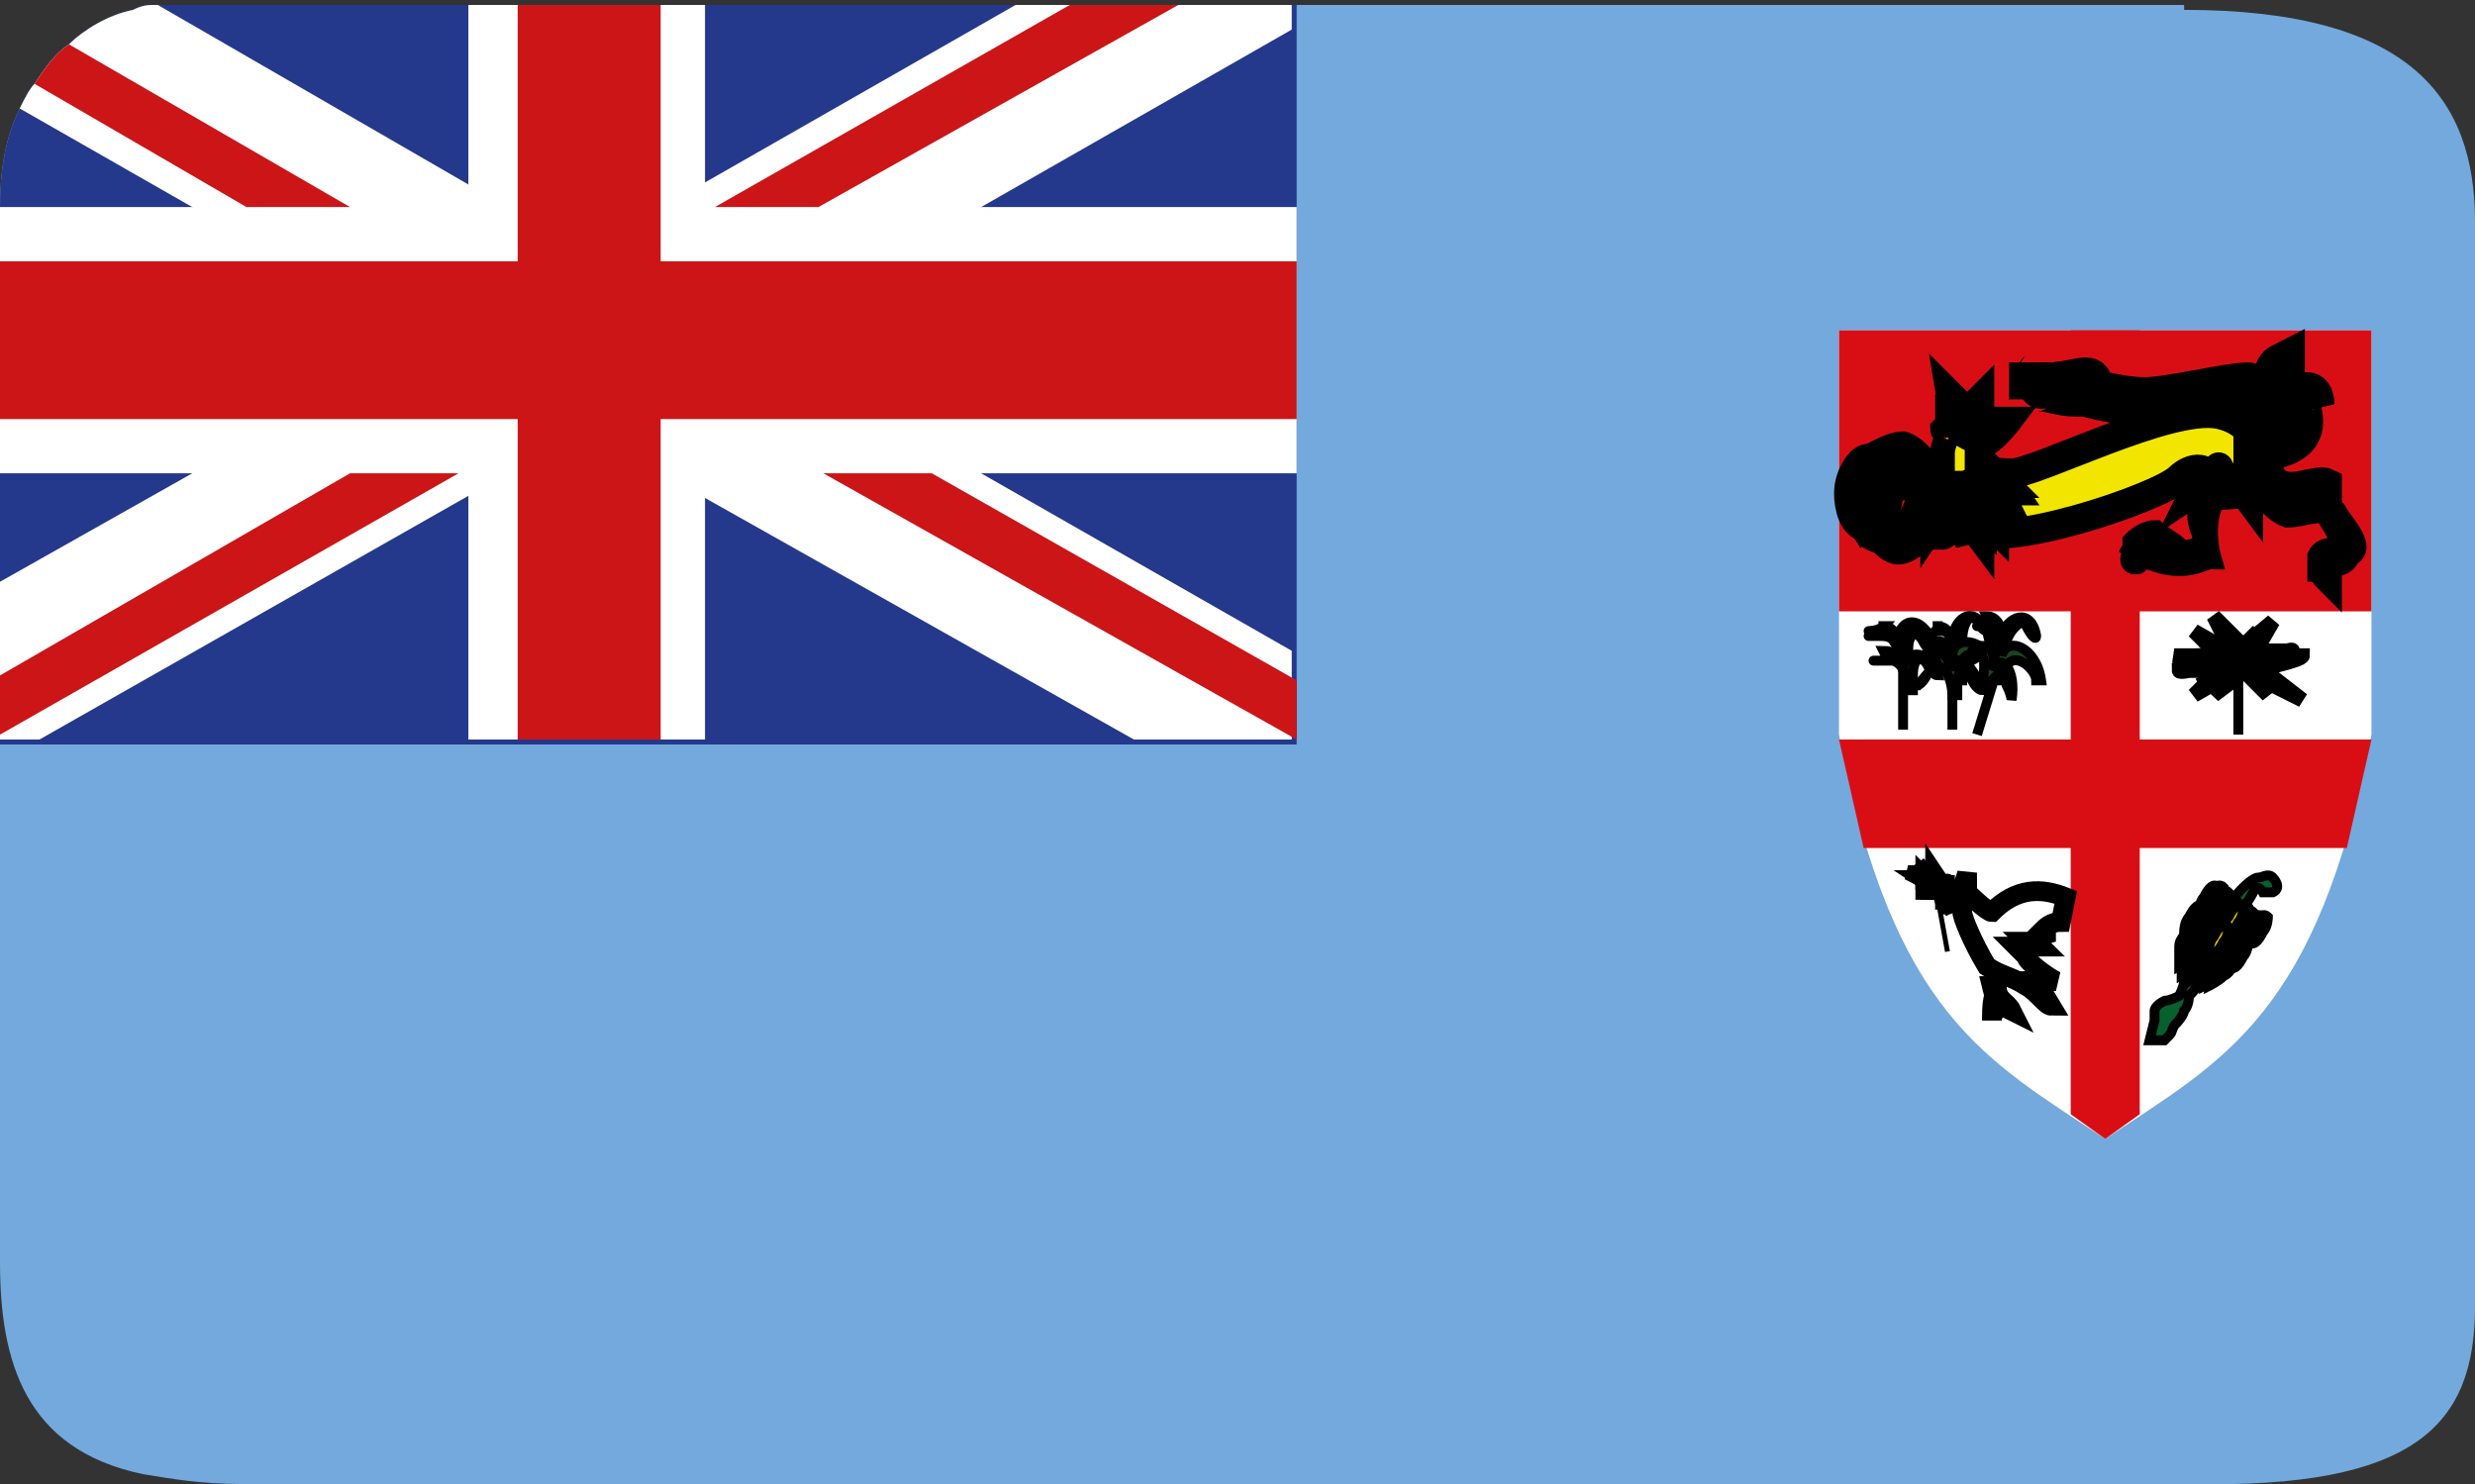 <?xml version="1.0" encoding="UTF-8"?>
<svg xmlns="http://www.w3.org/2000/svg" version="1.1" viewBox="0 0 50.2 30.1">
  <rect x="0" y="0" width="50.2" height="30.1" fill="#333333" stroke="none"/>
  <defs>
    <style>
      .cls-1 {
        stroke-width: .2px;
      }

      .cls-1, .cls-2, .cls-3, .cls-4, .cls-5, .cls-6, .cls-7, .cls-8, .cls-9, .cls-10, .cls-11, .cls-12, .cls-13, .cls-14, .cls-15, .cls-16, .cls-17, .cls-18, .cls-19, .cls-20, .cls-21, .cls-22, .cls-23, .cls-24, .cls-25, .cls-26 {
        fill-rule: evenodd;
      }

      .cls-1, .cls-4, .cls-5, .cls-6, .cls-7, .cls-8, .cls-9, .cls-10, .cls-12, .cls-13, .cls-14, .cls-15, .cls-16, .cls-17, .cls-18, .cls-19, .cls-20, .cls-21, .cls-22, .cls-24, .cls-25 {
        stroke: #000;
      }

      .cls-1, .cls-19 {
        fill: #b1802b;
      }

      .cls-2 {
        fill: #73a9dc;
      }

      .cls-3 {
        fill: #24388c;
      }

      .cls-4 {
        fill: #1a441f;
      }

      .cls-4, .cls-15 {
        stroke-width: .2px;
      }

      .cls-5 {
        stroke-width: .9px;
      }

      .cls-5, .cls-12, .cls-14, .cls-16, .cls-21 {
        fill: #f2e500;
      }

      .cls-6 {
        stroke-miterlimit: 4;
        stroke-width: .3px;
      }

      .cls-6, .cls-7, .cls-8, .cls-13, .cls-17, .cls-18, .cls-22, .cls-25 {
        fill: #e3cb00;
      }

      .cls-7 {
        stroke-miterlimit: 4;
        stroke-width: .2px;
      }

      .cls-8 {
        stroke-miterlimit: 4;
        stroke-width: .2px;
      }

      .cls-27, .cls-11, .cls-20 {
        fill: #fff;
      }

      .cls-9 {
        fill: #ed731b;
      }

      .cls-9, .cls-20 {
        stroke-width: .4px;
      }

      .cls-10 {
        fill: #087633;
        stroke-width: .3px;
      }

      .cls-28 {
        fill: #cb1517;
      }

      .cls-12 {
        stroke-width: .5px;
      }

      .cls-13 {
        stroke-miterlimit: 4;
        stroke-width: .3px;
      }

      .cls-14 {
        stroke-width: .5px;
      }

      .cls-15 {
        fill: #06612d;
      }

      .cls-16 {
        stroke-width: .8px;
      }

      .cls-17 {
        stroke-miterlimit: 4;
        stroke-width: .3px;
      }

      .cls-18 {
        stroke-miterlimit: 4;
        stroke-width: .2px;
      }

      .cls-19 {
        stroke-width: .1px;
      }

      .cls-21 {
        stroke-width: .6px;
      }

      .cls-22 {
        stroke-miterlimit: 4;
        stroke-width: .2px;
      }

      .cls-23, .cls-29 {
        fill: #d90e15;
      }

      .cls-24 {
        fill: #f5eeeb;
        stroke-width: .8px;
      }

      .cls-25 {
        stroke-miterlimit: 4;
        stroke-width: .2px;
      }
    </style>
  </defs>
  <!-- Generator: Adobe Illustrator 28.7.1, SVG Export Plug-In . SVG Version: 1.2.0 Build 142)  -->
  <g>
    <g id="Ebene_1">
      <g>
        <path class="cls-2" d="M44.3.1H4.8c-.6,0-1.1,0-1.6,0-.2,0-.3,0-.5.1-.5.1-1,.4-1.3.7-.3.2-.5.5-.7.8-.1.1-.2.3-.3.5C.1,2.8,0,3.5,0,4.2c0,0,0,.1,0,.2v10.5h0c0,0,0,.1,0,.2h0v10.5c0,2,.5,3.8,2.9,4.3.6.1,1.2.2,2,.2h39.5c4.6.1,5.8-1.2,5.8-3.6v-11.3s0-10.7,0-10.7c0-2.5-1.3-4.3-5.9-4.3Z"/>
        <path class="cls-3" d="M4.8.1c-.6,0-1.1,0-1.6,0-.2,0-.3,0-.5.1-.5.1-1,.4-1.3.7-.3.2-.5.5-.7.8-.1.1-.2.3-.3.5C.1,2.8,0,3.5,0,4.2c0,0,0,.1,0,.2v10.5h0c0,0,0,.1,0,.2h26.3V.1H4.8Z"/>
        <path class="cls-27" d="M10.5,5.9l1.1-.6.3-.2-1.4-.8h-.1c0,0-.8-.5-.8-.5L3.2.1c-.2,0-.3,0-.5.1-.5.1-1,.4-1.3.7-.3.2-.5.5-.7.8-.1.1-.2.3-.3.5l3.5,2,1.9,1.1,2.9,1.6.8-.5,1-.5Z"/>
        <path class="cls-27" d="M11.6,8.5l-1.1-.6-1-.5-.8-.5-2.9,1.6-1.9,1.1L0,11.8v3h0c0,0,0,.1,0,.2h.8l8.8-5,.8-.5h.1c0,0,1.4-.9,1.4-.9l-.3-.2Z"/>
        <polygon class="cls-27" points="19.9 4.2 26.2 .6 26.2 .1 20.6 .1 14.3 3.7 13.5 4.2 13.3 4.3 11.9 5.1 12.2 5.3 13.3 5.9 14.3 6.4 15.1 6.9 18 5.3 19.9 4.2"/>
        <polygon class="cls-27" points="13.3 7.9 12.2 8.5 11.9 8.7 13.3 9.5 13.5 9.6 14.3 10.1 23 15 26.2 15 26.2 13.2 19.9 9.6 18 8.5 15.1 6.9 14.3 7.4 13.3 7.9"/>
        <path id="path136" class="cls-27" d="M0,4.2c0,0,0,.1,0,.2v5.2h26.3v-5.4H0ZM9.5.1v14.9h4.8V.1h-4.8Z"/>
        <path id="path141" class="cls-28" d="M0,5.3v3.2h26.3v-3.2H0ZM10.5.1v14.9h2.9V.1h-2.9Z"/>
        <path id="path150" class="cls-28" d="M18.8,9.6h-2.1l9.6,5.4v-1.2l-7.4-4.2ZM21.7.1l-7.2,4.1h2.1L23.9.1h-2.1ZM1.4.9c-.3.2-.5.5-.7.8l4.3,2.5h2.1L1.4.9ZM7.1,9.6L0,13.7v1.2l9.3-5.3h-2.1Z"/>
        <g id="g901">
          <path id="path689" class="cls-11" d="M37.3,6.7v8.2c1.1,5.7,3,6.6,5.4,8.2,2.4-1.6,4.3-2.5,5.4-8.2V6.7h-10.8Z"/>
          <path id="path694" class="cls-23" d="M42,6.7v15.9s.7.5.7.5l.7-.5V6.7h-1.5Z"/>
          <path id="path693" class="cls-23" d="M37.3,15l.5,2.2h9.8s.5-2.2.5-2.2h-10.8Z"/>
          <rect id="rect566" class="cls-29" x="37.3" y="6.7" width="10.8" height="5.7"/>
          <g id="g910">
            <path id="rect909" class="cls-24" d="M37.9,9.4h0c.2,0,.3.3.3.6h0c0,.3-.2.6-.3.6h0c-.2,0-.3-.3-.3-.6h0c0-.3.2-.6.3-.6Z"/>
            <path id="path908" class="cls-5" d="M45.8,9.1s.6,0,.8-.3c.2-.3-.1-.7,0-.8,0,0,.2,0,.3.2,0,0,0-.2-.1-.2,0,0-.2,0-.3,0,0,0-.1,0-.2-.2,0,0,0-.3,0-.4-.2.1-.1.3-.1.4,0,.2,0,.2,0,.3,0,0-.1-.2-.6-.3-.4,0-1.6.3-2.1.3s-1.2-.2-1.2-.2c0,0,.2-.2,0-.2s-.7.2-.9,0c-.1-.2,0-.1,0-.2,0,0,0,.1,0,.3,0,.1,0,0,0,0s-.2,0-.2,0c0,0,0,.1,0,.3,0-.2,0-.2.2-.2s.4.1.7.1c.2,0,.2,0,.2,0,0,0,.7.2,1.3.2.6,0,1.6-.4,2-.3s.7.4.8.7c0,.2-.2.3-.4.3-.2,0-.6,0-.6,0l.2.2h0Z"/>
            <path id="path900" class="cls-12" d="M45.1,9.3s-.4,0-.5.3c-.1.3-.2.5-.2.5s.3-.2.3-.2c0,0-.2.5,0,.9.1.4-.3.4-.5.4,0-.1-.4-.3-.5-.4,0,0-.2,0-.4.2,0,.2.1-.1.3-.1,0,0,0,0,0,.2-.1,0-.2-.2-.4.2.1-.1.2-.1.2-.1,0,0,0,0,0,0,0,0,0,0-.1,0,0,0-.1.2,0,.2s0,0,.1-.1c0,0,0,0,.2,0,.7.3,1.1,0,1.2,0,0,0-.4-1.4.8-1.7,0,0-.5-.2-.5-.2h0Z"/>
            <path id="path899" class="cls-21" d="M40,10.7c.5.5,3.8-.6,4.2-1,.2-.2.7-.4.7.4.1-.5.1-.7.1-.6,0,0,.2.2.3.8,0-.6,0-.9,0-.9,0,0,0,.3.3.7,0-.4,0-.5,0-.5,0,0,.5.7.8.8.3,0,.7-.2.9,0,.1.2.4.5.4.7,0,.2-.5,0-.6.2,0,.2,0,.2,0,.2,0,0,0,.1,0,.3,0,0,0-.3,0-.3,0,0,0,.2,0,.2,0,0,0-.3,0-.3,0,0,0,.2.1.3v-.3c.2,0,.4,0,.4-.3,0-.2-.3-.6-.4-.8,0-.3,0-.4,0-.5-.2-.1-.7.2-1,0-.3-.1-.2-1.2-1.2-1.4-1-.2-3.7,1.2-4.2,1.2-.5,0-1.1-.2-1.1-.2v1.1s0,0,0,0Z"/>
            <path id="path892" class="cls-12" d="M39.4,10.4s-.5.8-.9.8c-.3,0-.6-.6-.7-.5,0,0,0,0-.1-.2,0-.1,0-.2,0-.2,0,0,0,.2,0,.3,0,0,0-.3,0-.3,0,0,0,.2,0,.3,0,0,0-.3,0-.3,0,0,0,.3.1.4,0,.2.3.3.5.3.2,0,.7-.8.8-.7v.2Z"/>
            <path id="path891" class="cls-12" d="M39.4,9.9s-.4-.8-.8-.9c-.3,0-.7.3-.8.3,0,0,0,0-.1.1,0,.1,0,.2,0,.2,0,0,0-.2,0-.2,0,0,0,.2,0,.3,0,0,0-.2,0-.3,0,0,0,.3,0,.3,0,0,0-.3.2-.3.1-.1.3-.2.5-.2.2,0,.6.9.7.9h.1Z"/>
            <path id="path887" class="cls-12" d="M39.2,9.6l-.5.3h.3c0,.1-.2.5-.2.5l.4-.2v.5s.2-.3.2-.3v.5c.1,0,.3-.3.3-.3l.2.4v-.4c0,0,.3.4.3.4v-.5c0,0,.3.3.3.3v-.5s.3.1.3.1l-.2-.4s.3,0,.3,0-.2-.3-.5-.3h-1.1s0,0,0,0Z"/>
            <path id="path888" class="cls-16" d="M39.5,9.5l-.3.2h.2c0,0-.1.3-.1.3h.2c0,0,0,.2,0,.2v-.2c.1,0,.2.3.2.3v-.2c0,0,.2.2.2.2v-.2s.2.2.2.2v-.3s.2.2.2.2v-.3s.1,0,.1,0v-.2c-.1,0,0,0,0,0s-.1-.1-.2-.2c0,0-.6,0-.6,0Z"/>
            <path id="path901" class="cls-12" d="M39.6,8.7s-.1-.1-.2,0c0,.1.1,0,.1.1s-.1.2-.1.4,0,.5,0,.6,0,.2.2.2c.1,0,.2-.2.2-.2,0,0,.2,0,.3-.2,0-.2,0-.6,0-.6,0,0,.1.1.1-.1s-.1,0-.1,0c0,0,0-.2-.3-.3-.3-.1-.3.1-.3,0Z"/>
            <path id="path893" class="cls-14" d="M39.6,8.6c0-.1-.1-.7-.1-.7l.2.2c0,0-.1,0-.1,0s.1.3.1.3c0,0,.2,0,.3,0,0,0,0-.2,0-.2s0,0,0,0l.2-.2v.3c0,0-.1,0-.1,0v.2s0,0,.2.2c0,0,.1-.1.2-.2,0,0-.1,0,0,0s.3,0,.3,0c0,0-.3.4-.5.5-.2,0-.6-.2-.6-.3Z"/>
            <path id="rect903" class="cls-26" d="M39.7,9h0c0,0,0,0,0,0h0s0,0-.1,0h0c0,0,0,0,0,0h0s0,0,.1,0Z"/>
            <path id="rect904" class="cls-26" d="M40,9.2h0c0,0,0,0,0,0h0s0,0-.1,0h0c0,0,0,0,0,0h0s0,0,.1,0Z"/>
            <path id="rect905" class="cls-26" d="M39.8,9.5h0c0,0,.1,0,0,0h0s-.2,0-.3,0h0c0,0-.1,0,0,0h0s.2,0,.3,0Z"/>
            <path id="rect906" class="cls-26" d="M39.8,9.4h0s0,0,0,0h0s0,0-.1,0h0s0,0,0,0h0s0,0,.1,0Z"/>
            <path id="rect907" class="cls-26" d="M39.7,9.4h0c0,0,0,0,0,0h0s0,0,0,.1h0c0,0,0,0,0,0h0s0,0,0-.1Z"/>
          </g>
          <g id="g695">
            <path id="path881" class="cls-9" d="M40.4,20c.1.4,0,0,0,.7,0-.2.2-.3.2-.3,0,0,0,0,.2.1-.1-.2-.3-.2-.3-.5,0,0,0,0,0,0Z"/>
            <path id="rect760" class="cls-19" d="M39.3,18.2h0s0,0,0,0l.2,1.1s0,0,0,0h0s0,0,0,0l-.2-1.1s0,0,0,0Z"/>
            <path id="path785" class="cls-20" d="M40.1,19.1s.3-.7,1.6-.6c-.7.3-1.2,1.1-1.3,1.1,0,0-.3-.4-.3-.5Z"/>
            <g id="g741">
              <path id="path742" class="cls-10" d="M39.4,18.2l.2.3-.2-.3h0c0-.1,0,0,0,0h0Z"/>
              <path id="path743" class="cls-10" d="M39.4,18.1v.2s-.1-.3-.1-.3h0s0,0,0,0h0Z"/>
              <path id="path744" class="cls-10" d="M39.4,18l.3.2h-.2c0,0-.2-.2-.2-.2h0Z"/>
              <path id="path745" class="cls-10" d="M39.3,18h.4c0,.1-.3.1-.3.1h-.1s0-.1,0-.1h0Z"/>
              <path id="path746" class="cls-10" d="M39.3,18.1h-.3s0-.1,0-.1h.2c0,0,0,.1,0,.1Z"/>
              <path id="path747" class="cls-10" d="M39.2,18l-.3-.2h.3s.2.2.2.2h-.2s0,0,0,0Z"/>
              <path id="path748" class="cls-10" d="M39.1,17.9l-.4-.2h.3c0,.1.3.4.3.4h-.2q0-.1,0-.1Z"/>
              <path id="path749" class="cls-10" d="M39.1,17.8l-.2-.3.3.4v.2c.1,0-.1-.2-.1-.2Z"/>
              <path id="path750" class="cls-10" d="M39.2,17.8v-.2s.2.3.2.3h0c0,.1-.2-.1-.2-.1Z"/>
              <path id="path751" class="cls-10" d="M39.3,17.9h.2c0-.1,0,.1,0,.1h0s0-.1,0-.1h0Z"/>
              <path id="path752" class="cls-10" d="M39.5,18.2v.2c.1,0,0-.2,0-.2h0c0-.1.1,0,.1,0Z"/>
              <path id="path753" class="cls-10" d="M39.4,18.1v.2c.1,0,0-.3,0-.3h0c0,0,0,0,0,0h0Z"/>
              <path id="path754" class="cls-10" d="M39.4,18h.3c0,.1-.3,0-.3,0h-.1c0,0,0,0,0,0h0Z"/>
              <path id="path755" class="cls-10" d="M39.3,18h-.3c0,0,.2,0,.2,0h.1s0,0,0,0h0Z"/>
              <path id="path756" class="cls-10" d="M39.3,18h0c0,0,0,0,0,0h0s0,0,0,0Z"/>
              <path id="path757" class="cls-10" d="M39.2,17.9l-.2-.2v.2c.1,0,.3.2.3.2h-.2q0-.1,0-.1Z"/>
              <path id="path758" class="cls-10" d="M39.2,18h0c0,0,0,0,0,0h.2c0,0-.1,0-.1,0h0Z"/>
              <path id="path759" class="cls-10" d="M39.4,18.1v.2c0,0,0-.3,0-.3h0c0,0,0,0,0,0h0Z"/>
            </g>
            <path id="path876" class="cls-20" d="M41.8,18.7c-.2,0-.3.1-.4.2,0,0,.2,0,.3,0-.1,0-.3.1-.4.1,0,0,.3,0,.3,0-.1,0-.3.1-.4.1,0,0,.3,0,.4,0-.1,0-.4.1-.5,0,.1,0,.3,0,.5,0,0,0-.4,0-.6,0,0,0,.3,0,.4.1,0,0-.4,0-.4,0,0,0,.3,0,.4,0-.2,0-.4,0-.5,0,0,0,.1.1.2.2,0,.1.4.4.6.5-.2,0-.3,0-.4,0l.3.5c-.1,0-.3-.3-.5-.4-.3-.2-.5-.2-.8-.4-.3-.5-.5-1-.5-1.1,0-.1,0-.4-.3-.3.3,0,.4-.5.4-.5,0,0,0,.3,0,.4,0,0,.4.4.5.4.5-.5,1-.5,1.5-.3h0Z"/>
          </g>
          <g id="g829">
            <path id="rect607" class="cls-8" d="M45.1,19.4h0s0,.2-.2.3h0c-.1.1-.3.2-.3.2h0s0-.2.2-.3h0c.1-.1.3-.2.3-.2Z"/>
            <path id="path574" class="cls-15" d="M43.7,20.7c0,0,0-.1,0-.2,0,0,0-.1.2-.2,0,0,.1,0,.3-.1,0,0,.1-.2.1-.3,0-.1.1-.2.2-.3,0-.1.2-.2.2-.3,0-.1.1-.2.2-.3,0-.1.1-.2.2-.3,0-.1.2-.3.2-.4,0-.1.1-.2.2-.3,0,0,.2-.2.3-.2.1,0,.2-.1.3,0,0,0,.2.2,0,.3,0,0-.1,0-.2,0,0,0-.1-.2-.2,0,0,0-.1.2-.2.3,0,0,0,.1-.1.3,0,0-.1.2-.2.3,0,0-.1.2-.2.3,0,0-.1.2-.2.3-.1.1-.1.2-.2.3,0,.1-.1.2-.2.3,0,0,0,.2-.1.3,0,0,0,.1-.2.3-.1.2,0,.1-.2.3,0,0-.2,0-.3,0h0Z"/>
            <path id="rect600" class="cls-18" d="M44.4,18.9h0s0,.2,0,.4h0c0,.2-.2.3-.2.3h0s0-.2,0-.4h0c0-.2.2-.3.2-.3Z"/>
            <path id="rect601" class="cls-13" d="M44.5,19h0s0,.2,0,.4h0c0,.2-.2.3-.2.3h0s0-.2,0-.4h0c0-.2.2-.3.2-.3Z"/>
            <path id="rect603" class="cls-6" d="M44.8,19.2h0s0,.2-.1.3h0c-.1.2-.2.3-.3.2h0s0-.2.1-.3h0c.1-.2.2-.3.3-.2Z"/>
            <path id="rect605" class="cls-25" d="M45.3,19.5h0s0,.2-.2.3h0c-.1.1-.3.2-.3.2h0s0-.2.2-.3h0c.1-.1.3-.2.3-.2Z"/>
            <path id="rect606" class="cls-22" d="M45.2,19.5h0s0,.2-.2.3h0c-.1.1-.3.2-.3.2h0s0-.2.2-.3h0c.1-.1.3-.2.3-.2Z"/>
            <path id="rect608" class="cls-6" d="M45,19.3h0s0,.2-.1.3h0c-.1.2-.2.3-.3.2h0s0-.2.1-.3h0c.1-.2.2-.3.3-.2Z"/>
            <path id="rect609" class="cls-6" d="M44.9,19.2h0s0,.2-.1.3h0c-.1.2-.2.3-.3.2h0s0-.2.1-.3h0c.1-.2.2-.3.3-.2Z"/>
            <g id="g586">
              <path id="rect575" class="cls-7" d="M45,18h0s0,.2-.1.3h0c-.1.2-.2.3-.3.2h0s0-.2.1-.3h0c.1-.2.2-.3.3-.2Z"/>
              <path id="rect576" class="cls-7" d="M45.1,18h0s0,.2-.1.3h0c-.1.2-.2.3-.3.2h0s0-.2.1-.3h0c.1-.2.2-.3.3-.2Z"/>
              <path id="rect577" class="cls-7" d="M45.2,18.1h0s0,.2-.1.3h0c-.1.2-.2.3-.3.2h0s0-.2.1-.3h0c.1-.2.2-.3.3-.2Z"/>
              <path id="rect578" class="cls-7" d="M45.3,18.2h0s0,.2-.1.3h0c-.1.2-.2.3-.3.2h0s0-.2.1-.3h0c.1-.2.2-.3.3-.2Z"/>
              <path id="rect579" class="cls-7" d="M45.4,18.3h0s0,.2-.1.3h0c-.1.2-.2.3-.3.2h0s0-.2.1-.3h0c.1-.2.2-.3.3-.2Z"/>
              <path id="rect580" class="cls-7" d="M46,18.6h0s0,.2-.1.3h0c-.1.2-.2.3-.3.2h0s0-.2.1-.3h0c.1-.2.2-.3.3-.2Z"/>
              <path id="rect581" class="cls-7" d="M45.9,18.6h0s0,.2-.1.3h0c-.1.2-.2.3-.3.2h0s0-.2.1-.3h0c.1-.2.2-.3.3-.2Z"/>
              <path id="rect582" class="cls-7" d="M45.8,18.6h0s0,.2-.1.3h0c-.1.2-.2.3-.3.2h0s0-.2.1-.3h0c.1-.2.2-.3.3-.2Z"/>
              <path id="rect583" class="cls-7" d="M45.7,18.5h0s0,.2-.1.3h0c-.1.2-.2.3-.3.2h0s0-.2.1-.3h0c.1-.2.2-.3.3-.2Z"/>
              <path id="rect584" class="cls-7" d="M45.6,18.4h0s0,.2-.1.3h0c-.1.2-.2.3-.3.2h0s0-.2.1-.3h0c.1-.2.2-.3.3-.2Z"/>
              <path id="rect585" class="cls-7" d="M45.5,18.4h0s0,.2-.1.3h0c-.1.2-.2.3-.3.2h0s0-.2.1-.3h0c.1-.2.2-.3.3-.2Z"/>
            </g>
            <path id="rect602" class="cls-17" d="M44.7,19.1h0s0,.2,0,.4h0c0,.2-.2.3-.2.3h0s0-.2,0-.4h0c0-.2.2-.3.2-.3Z"/>
            <g id="g610">
              <path id="rect611" class="cls-7" d="M44.7,18.4h0s0,.2-.1.3h0c-.1.2-.2.3-.3.2h0s0-.2.1-.3h0c.1-.2.2-.3.3-.2Z"/>
              <path id="rect612" class="cls-7" d="M44.8,18.5h0s0,.2-.1.3h0c-.1.2-.2.3-.3.2h0s0-.2.1-.3h0c.1-.2.2-.3.3-.2Z"/>
              <path id="rect613" class="cls-7" d="M44.9,18.6h0s0,.2-.1.3h0c-.1.2-.2.3-.3.2h0s0-.2.1-.3h0c.1-.2.2-.3.3-.2Z"/>
              <path id="rect614" class="cls-7" d="M45,18.7h0s0,.2-.1.3h0c-.1.2-.2.3-.3.2h0s0-.2.1-.3h0c.1-.2.2-.3.3-.2Z"/>
              <path id="rect615" class="cls-7" d="M45.1,18.7h0s0,.2-.1.3h0c-.1.2-.2.3-.3.2h0s0-.2.1-.3h0c.1-.2.2-.3.3-.2Z"/>
              <path id="rect616" class="cls-7" d="M45.6,19.1h0s0,.2-.1.3h0c-.1.2-.2.3-.3.2h0s0-.2.1-.3h0c.1-.2.2-.3.3-.2Z"/>
              <path id="rect617" class="cls-7" d="M45.5,19.1h0s0,.2-.1.3h0c-.1.2-.2.3-.3.2h0s0-.2.1-.3h0c.1-.2.2-.3.3-.2Z"/>
              <path id="rect618" class="cls-7" d="M45.5,19h0s0,.2-.1.3h0c-.1.2-.2.3-.3.2h0s0-.2.1-.3h0c.1-.2.2-.3.3-.2Z"/>
              <path id="rect619" class="cls-7" d="M45.4,18.9h0s0,.2-.1.3h0c-.1.2-.2.3-.3.2h0s0-.2.1-.3h0c.1-.2.2-.3.3-.2Z"/>
              <path id="rect620" class="cls-7" d="M45.3,18.9h0s0,.2-.1.3h0c-.1.2-.2.3-.3.2h0s0-.2.1-.3h0c.1-.2.2-.3.3-.2Z"/>
              <path id="rect621" class="cls-7" d="M45.2,18.8h0s0,.2-.1.3h0c-.1.2-.2.3-.3.2h0s0-.2.1-.3h0c.1-.2.2-.3.3-.2Z"/>
            </g>
          </g>
          <g id="g864">
            <path id="rect721" class="cls-1" d="M40.5,13.6h0s0,0,0,0l-.4,1.3s0,0,0,0h0s0,0,0,0l.4-1.3s0,0,0,0Z"/>
            <path id="rect720" class="cls-1" d="M39.6,13.4h0s0,0,0,0v1.4s0,0,0,0h0s0,0,0,0v-1.4s0,0,0,0Z"/>
            <path id="rect719" class="cls-1" d="M38.6,13.4h0s0,0,0,0v1.4s0,0,0,0h0s0,0,0,0v-1.4s0,0,0,0Z"/>
            <g id="g715">
              <path id="path716" class="cls-4" d="M39.2,12.7c.2,0,.3,0,.4.3,0,0,0,0,0,0,0-.4.4-.8.7-.2,0,0-.1,0-.2-.2-.1-.2-.3,0-.3.4,0,0,0,.3,0,.3,0,0-.1,0-.1,0s-.1-.5-.3-.5c-.2,0-.1,0-.3.1-.2,0-.2,0,0,0,.1,0,.2-.2.3-.2h0Z"/>
              <path id="path717" class="cls-4" d="M39.2,13c.2,0,.3,0,.4.3,0,0,0,0,0,0,0-.4.6-.4.9.2,0,0,0,0-.1,0-.1-.2-.6-.4-.6,0,0,0,0,.3,0,.3,0,0-.1,0-.1,0s0-.5-.3-.6c-.2,0-.2.1-.4.1-.2,0-.2,0,0,0,0,0,.3-.2.4-.2h0Z"/>
              <path id="path718" class="cls-4" d="M39.2,13.2c.2,0,.3.1.4.4,0,0,0,0,0,0,0-.4.4-.2.6.4,0,0-.1,0-.2-.2-.1-.2-.2-.5-.3,0,0,0,0,.3,0,.3,0,0-.1,0-.1,0s0-.5-.3-.6c-.2,0-.2.3-.4.4-.2,0-.2,0,0,0,0,0,.3-.4.4-.4h0Z"/>
            </g>
            <g id="g707">
              <path id="path704" class="cls-4" d="M38.1,12.7c.2,0,.3,0,.4.3,0,0,0,0,0,0,0-.4.4-.6.7,0,0,0-.1,0-.2-.2-.1-.2-.3-.2-.3.2,0,0,0,.3,0,.3,0,0-.1,0-.1,0s-.1-.5-.3-.5c-.2,0-.2,0-.4,0-.2,0-.2,0,0,0,0,0,.2,0,.3-.1h0Z"/>
              <path id="path705" class="cls-4" d="M38.1,12.9c.2,0,.3,0,.4.3,0,0,0,0,0,0,0-.4.4-.6.7,0,0,0-.1,0-.2-.2-.1-.2-.3-.2-.3.2,0,0,0,.3,0,.3,0,0-.1,0-.1,0s0-.5-.3-.6c-.2,0-.2,0-.4,0-.2,0-.2,0,0,0,0,0,.2,0,.3,0h0Z"/>
              <path id="path706" class="cls-4" d="M38.2,13.2c.2,0,.3.1.4.4,0,0,0,0,0,0,0-.4.5-.5.7.1,0,0-.1,0-.2-.2-.1-.2-.3-.2-.3.2,0,0,0,.3,0,.3,0,0-.1,0-.1,0s0-.5-.3-.6c-.2,0-.2,0-.4,0-.2,0-.2,0,0,0,0,0,.2,0,.3,0h0Z"/>
            </g>
            <g id="g711">
              <path id="path701" class="cls-4" d="M40.3,12.5c.2,0,.3.2.3.4,0,0,0,0,0,0,.1-.4.6-.6.7,0,0,.1-.1,0-.2-.2,0-.2-.3,0-.4.3,0,0-.1.3-.1.3,0,0-.1,0-.1,0s0-.5-.1-.6c-.1,0-.1,0-.3,0-.2,0-.2,0,0,0,.1,0,.2,0,.3,0h0Z"/>
              <path id="path702" class="cls-4" d="M40.3,12.8c.2,0,.3.2.3.5,0,0,0,0,0,0,.1-.4.7-.2.8.5,0,0,0,0-.1,0,0-.2-.4-.6-.6-.3,0,0-.1.3-.1.3,0,0-.1,0-.1,0s0-.5-.1-.6c-.1,0-.2,0-.4,0-.2,0-.2,0,0,0,0,0,.3,0,.4,0h0Z"/>
              <path id="path703" class="cls-4" d="M40.2,13.1c.2,0,.3.2.2.5,0,0,0,0,0,0,.2-.4.5,0,.4.6,0,0,0-.1-.1-.3,0-.2,0-.5-.2-.2,0,0-.2.2-.2.2,0,0-.1,0-.1,0s.1-.5,0-.6c-.1,0-.3.2-.5.2-.2,0-.1,0,0,0,0,0,.4-.3.5-.3h0Z"/>
            </g>
          </g>
          <g id="g880">
            <path id="rect668" class="cls-1" d="M45.4,13.4h0s0,0,0,0v1.5s0,0,0,0h0s0,0,0,0v-1.5s0,0,0,0Z"/>
            <g id="g722">
              <path id="path671" class="cls-10" d="M45.2,13.7l-.7.4.5-.5h.5c0-.1-.2,0-.2,0h0Z"/>
              <path id="path672" class="cls-10" d="M45.2,13.6h-1c0,.1.9-.2.9-.2h.4c0,0-.3.2-.3.2h0Z"/>
              <path id="path673" class="cls-10" d="M45.7,13.6l.3.5-.4-.4v-.3c-.1,0,.2.1.2.1Z"/>
              <path id="path674" class="cls-10" d="M45.8,13.5l.9.7-1-.5-.3-.2h.5s0,0,0,0Z"/>
              <path id="path675" class="cls-10" d="M45.1,13.6l-1-.3h1s.3.3.3.3h-.3Z"/>
              <path id="path676" class="cls-10" d="M45,13.3l-.5-.5.7.4.2.4-.4-.3h0Z"/>
              <path id="path677" class="cls-10" d="M45.2,13.1l-.3-.6.5.5v.5s-.2-.4-.2-.4h0Z"/>
              <path id="path678" class="cls-10" d="M45.5,13.1l.6-.5-.4.7-.3.2v-.4Z"/>
              <path id="path679" class="cls-10" d="M45.7,13.2h.8c0-.1-.7.3-.7.3h-.4c0,0,.3-.3.3-.3Z"/>
              <path id="path680" class="cls-10" d="M45.7,13.3h1c0,.1-1,.3-1,.3h-.3c0,0,.3-.3.3-.3h0Z"/>
              <path id="path681" class="cls-10" d="M45.3,13.8l-.4.3.2-.3.2-.2v.2Z"/>
              <path id="path682" class="cls-10" d="M45.3,13.6l-.5.3.5-.4h.2c0,0-.1,0-.1,0h0Z"/>
              <path id="path683" class="cls-10" d="M45.6,13.5l.4.5-.5-.4v-.2c-.1,0,0,0,0,0h0Z"/>
              <path id="path684" class="cls-10" d="M45.2,13.4l-.5-.4.5.3.2.2h-.2q0,0,0,0Z"/>
              <path id="path685" class="cls-10" d="M45.5,13.4h.5c0,0-.5,0-.5,0h-.2s.1,0,.1,0Z"/>
              <path id="path686" class="cls-10" d="M45.4,13.2l.4-.4-.2.3-.2.4v-.3s0,0,0,0Z"/>
              <path id="path687" class="cls-10" d="M45.2,13.3h-.4s.4-.1.4-.1l.2.3-.2-.2h0Z"/>
              <path id="path698" class="cls-10" d="M45.3,13.6l-.7.3.6-.3h.3c0,0-.2,0-.2,0h0Z"/>
            </g>
          </g>
        </g>
      </g>
    </g>
  </g>
</svg>